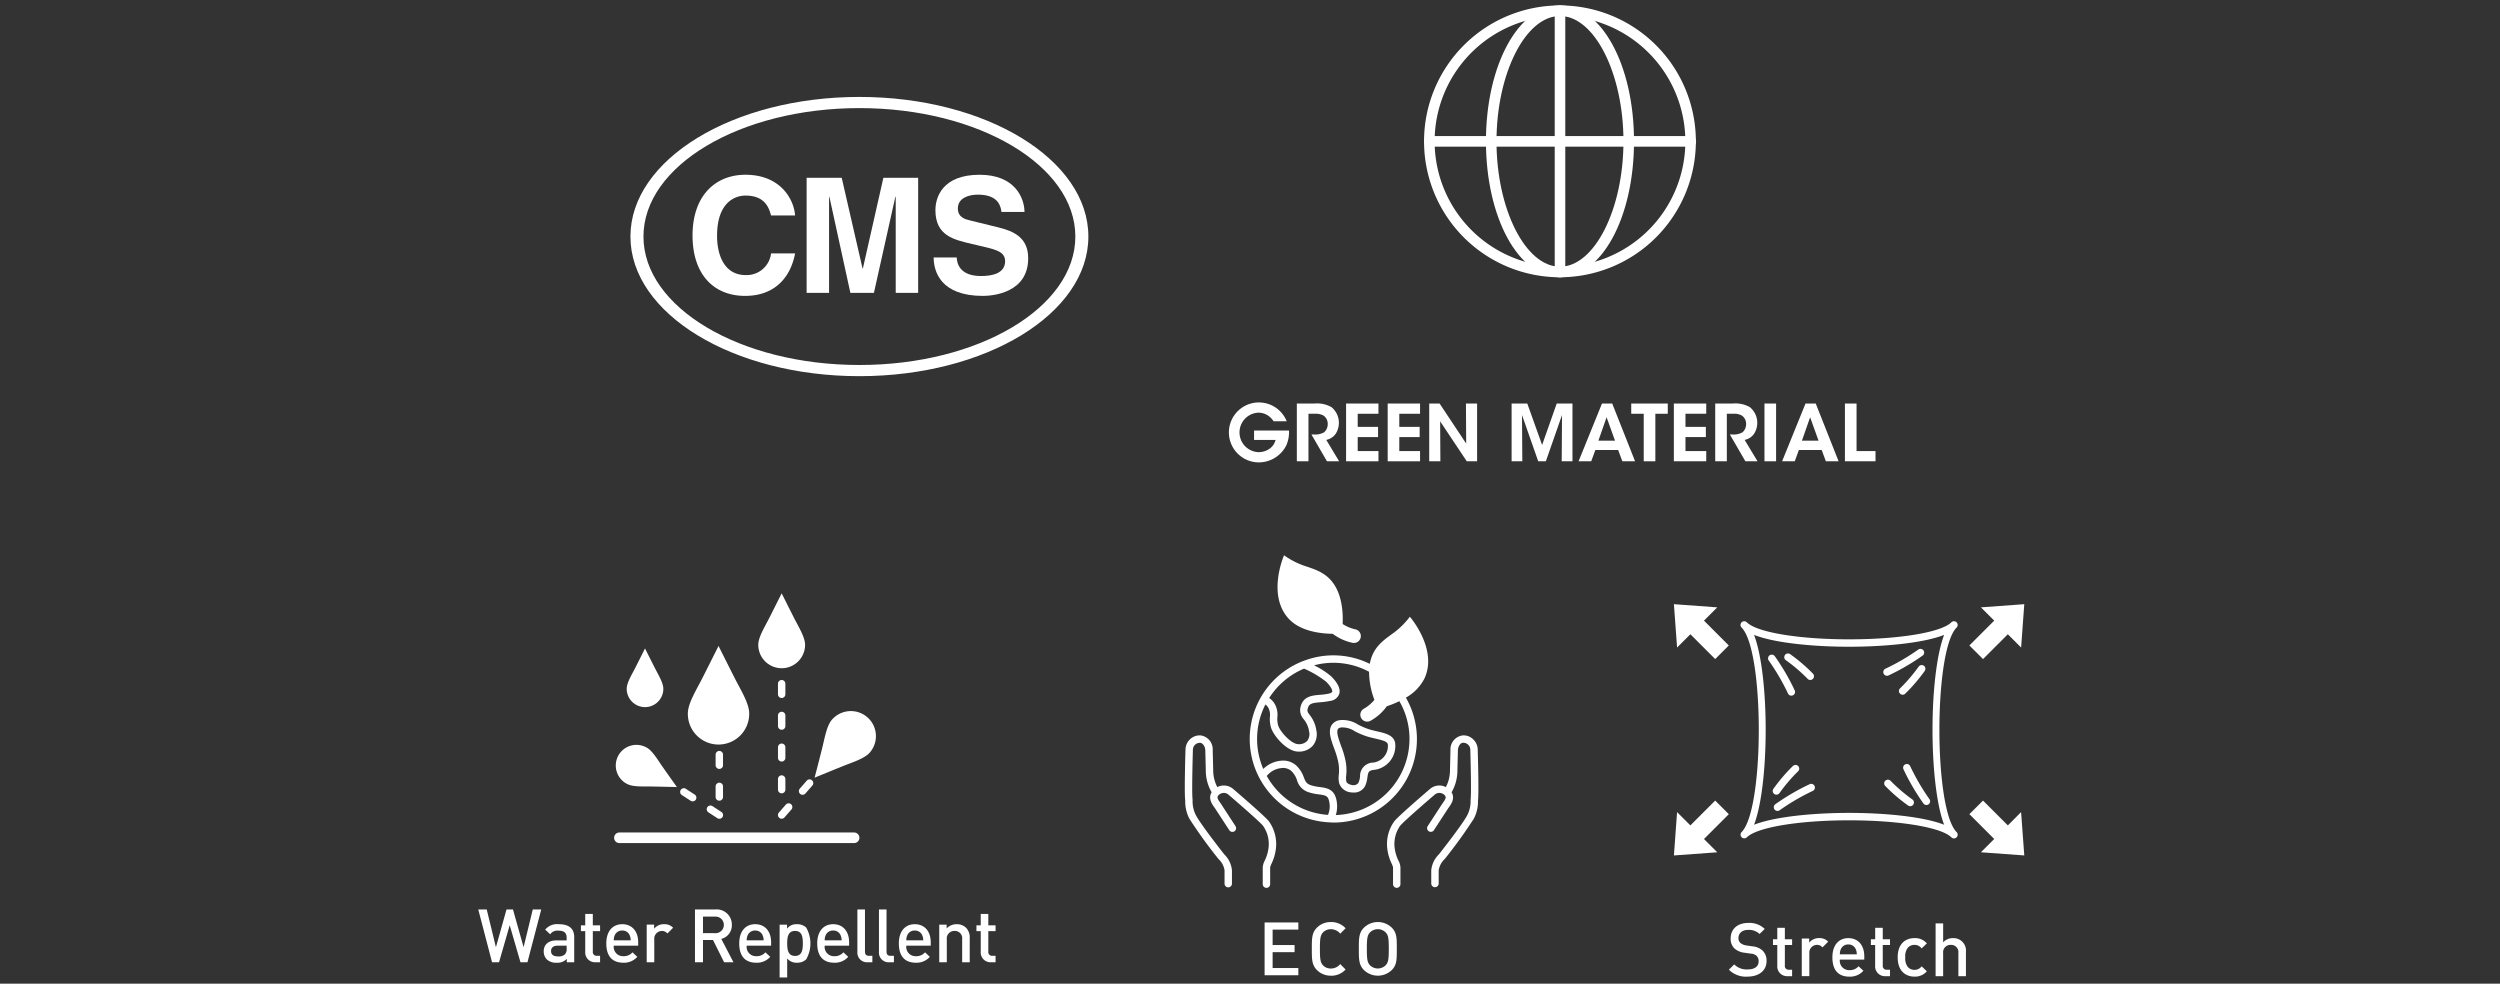 <svg xmlns="http://www.w3.org/2000/svg" width="460" height="181" viewBox="0 0 460 181">
  <rect x="0" y="0" width="460" height="181" fill="#333333" stroke="none"/>
  <g id="グループ_46" data-name="グループ 46" transform="translate(12 -2780)">
    <rect id="長方形_25" data-name="長方形 25" width="460" height="181" transform="translate(-12 2780)" fill="none"/>
    <g id="グループ_34" data-name="グループ 34" transform="translate(1 -2.83)">
      <g id="グループ_31" data-name="グループ 31" transform="translate(70.415 5.926)">
        <path id="パス_393" data-name="パス 393" d="M25.635,668.964H24.351l-1.979-6.812-1.965,6.812H19.123l-2.538-9.717h1.557l1.693,6.945,1.951-6.945h1.185l1.956,6.945,1.689-6.945h1.56Z" transform="translate(-12 2284.996)" fill="#fff"/>
        <path id="パス_394" data-name="パス 394" d="M32.874,668.963v-.627a2.272,2.272,0,0,1-1.842.709,2.443,2.443,0,0,1-1.857-.627,2.123,2.123,0,0,1-.545-1.488c0-1.158.8-1.993,2.388-1.993h1.829v-.49c0-.872-.436-1.3-1.516-1.3a1.617,1.617,0,0,0-1.515.671l-.913-.862a2.835,2.835,0,0,1,2.483-.994c1.9,0,2.854.8,2.854,2.374v4.625Zm-.027-3.055H31.222c-.817,0-1.243.368-1.243.995s.4.984,1.271.984a1.654,1.654,0,0,0,1.3-.4,1.4,1.4,0,0,0,.3-1.025Z" transform="translate(-12 2284.996)" fill="#fff"/>
        <path id="パス_395" data-name="パス 395" d="M38.168,668.964a1.8,1.8,0,0,1-1.9-1.924v-3.808h-.794v-1.066h.794v-2.1h1.393v2.1H39v1.066H37.664v3.74a.7.7,0,0,0,.763.807H39v1.185Z" transform="translate(-12 2284.996)" fill="#fff"/>
        <path id="パス_396" data-name="パス 396" d="M41.521,665.906a1.706,1.706,0,0,0,1.764,1.941,2.066,2.066,0,0,0,1.676-.712l.889.831a3.256,3.256,0,0,1-2.592,1.08c-1.737,0-3.113-.913-3.113-3.549,0-2.238,1.158-3.535,2.936-3.535,1.852,0,2.932,1.365,2.932,3.331v.613Zm2.922-1.911a1.423,1.423,0,0,0-1.362-.872,1.451,1.451,0,0,0-1.383.872,2.174,2.174,0,0,0-.177.94h3.113a2.2,2.2,0,0,0-.191-.94" transform="translate(-12 2284.996)" fill="#fff"/>
        <path id="パス_397" data-name="パス 397" d="M51.386,663.668a1.282,1.282,0,0,0-1.035-.463,1.423,1.423,0,0,0-1.38,1.556v4.2H47.578v-6.921h1.366v.753a2.288,2.288,0,0,1,1.843-.834,2.129,2.129,0,0,1,1.648.657Z" transform="translate(-12 2284.996)" fill="#fff"/>
        <path id="パス_398" data-name="パス 398" d="M61.823,668.965l-2.047-4.1H57.934v4.1H56.459v-9.718h3.767a2.782,2.782,0,0,1,3.018,2.838,2.556,2.556,0,0,1-1.942,2.581l2.241,4.3Zm-1.706-8.4H57.934v3.045h2.183a1.528,1.528,0,1,0,0-3.045" transform="translate(-12 2284.996)" fill="#fff"/>
        <path id="パス_399" data-name="パス 399" d="M65.979,665.906a1.706,1.706,0,0,0,1.764,1.941,2.066,2.066,0,0,0,1.676-.712l.889.831a3.256,3.256,0,0,1-2.592,1.08c-1.737,0-3.112-.913-3.112-3.549,0-2.238,1.157-3.535,2.935-3.535,1.852,0,2.932,1.365,2.932,3.331v.613Zm2.922-1.911a1.423,1.423,0,0,0-1.362-.872,1.452,1.452,0,0,0-1.383.872,2.2,2.2,0,0,0-.177.94h3.113a2.2,2.2,0,0,0-.191-.94" transform="translate(-12 2284.996)" fill="#fff"/>
        <path id="パス_400" data-name="パス 400" d="M76.922,668.432a2.36,2.36,0,0,1-1.679.613,2.159,2.159,0,0,1-1.816-.79v3.508H72.034v-9.717H73.4v.736a2.135,2.135,0,0,1,1.829-.818,2.4,2.4,0,0,1,1.693.613,5.884,5.884,0,0,1,0,5.855M74.875,663.2c-1.253,0-1.448,1.066-1.448,2.292s.195,2.306,1.448,2.306,1.434-1.076,1.434-2.306-.177-2.292-1.434-2.292" transform="translate(-12 2284.996)" fill="#fff"/>
        <path id="パス_401" data-name="パス 401" d="M80.331,665.906a1.706,1.706,0,0,0,1.764,1.941,2.066,2.066,0,0,0,1.676-.712l.889.831a3.256,3.256,0,0,1-2.592,1.08c-1.737,0-3.113-.913-3.113-3.549,0-2.238,1.158-3.535,2.936-3.535,1.852,0,2.932,1.365,2.932,3.331v.613Zm2.922-1.911a1.423,1.423,0,0,0-1.362-.872,1.451,1.451,0,0,0-1.383.872,2.174,2.174,0,0,0-.177.94h3.113a2.2,2.2,0,0,0-.191-.94" transform="translate(-12 2284.996)" fill="#fff"/>
        <path id="パス_402" data-name="パス 402" d="M88.244,668.964a1.771,1.771,0,0,1-1.9-1.911v-7.806H87.74v7.725c0,.531.191.807.749.807H89.1v1.185Z" transform="translate(-12 2284.996)" fill="#fff"/>
        <path id="パス_403" data-name="パス 403" d="M92.213,668.964a1.771,1.771,0,0,1-1.9-1.911v-7.806h1.393v7.725c0,.531.191.807.749.807h.613v1.185Z" transform="translate(-12 2284.996)" fill="#fff"/>
        <path id="パス_404" data-name="パス 404" d="M95.348,665.906a1.706,1.706,0,0,0,1.764,1.941,2.066,2.066,0,0,0,1.676-.712l.889.831a3.256,3.256,0,0,1-2.592,1.08c-1.737,0-3.113-.913-3.113-3.549,0-2.238,1.158-3.535,2.932-3.535,1.856,0,2.936,1.365,2.936,3.331v.613Zm2.922-1.911a1.424,1.424,0,0,0-1.366-.872,1.45,1.45,0,0,0-1.379.872,2.174,2.174,0,0,0-.177.94h3.113a2.2,2.2,0,0,0-.191-.94" transform="translate(-12 2284.996)" fill="#fff"/>
        <path id="パス_405" data-name="パス 405" d="M105.623,668.964v-4.217a1.343,1.343,0,0,0-1.393-1.543,1.379,1.379,0,0,0-1.434,1.543v4.217h-1.39v-6.921h1.363v.7a2.476,2.476,0,0,1,1.846-.78,2.4,2.4,0,0,1,1.7.627,2.552,2.552,0,0,1,.7,1.952v4.424Z" transform="translate(-12 2284.996)" fill="#fff"/>
        <path id="パス_406" data-name="パス 406" d="M110.942,668.964a1.8,1.8,0,0,1-1.9-1.924v-3.808h-.794v-1.066h.794v-2.1h1.393v2.1h1.335v1.066h-1.335v3.74a.7.7,0,0,0,.763.807h.572v1.185Z" transform="translate(-12 2284.996)" fill="#fff"/>
        <path id="パス_407" data-name="パス 407" d="M47.265,622.017a3.369,3.369,0,0,0,3.373-3.372c0-1.11-.937-2.585-1.6-3.907-.967-1.9-1.771-3.518-1.771-3.518s-.8,1.614-1.768,3.518c-.667,1.322-1.6,2.8-1.6,3.907a3.372,3.372,0,0,0,3.372,3.372" transform="translate(-12 2284.996)" fill="#fff"/>
        <path id="パス_408" data-name="パス 408" d="M85.741,647.035H42.556a.974.974,0,1,1,0-1.948H85.741a.974.974,0,0,1,0,1.948" transform="translate(-12 2284.996)" fill="#fff"/>
        <path id="パス_409" data-name="パス 409" d="M47.542,629.447a3.8,3.8,0,1,0-3.573,6.706c1.1.59,3.065.436,4.731.474,2.4.051,4.435.1,4.435.1s-1.179-1.655-2.562-3.62c-.96-1.363-1.931-3.079-3.031-3.665" transform="translate(-12 2284.996)" fill="#fff"/>
        <path id="パス_410" data-name="パス 410" d="M54.778,637.044a.683.683,0,0,0-.746,1.144l1.635,1.063a.706.706,0,0,0,.371.109.681.681,0,0,0,.371-1.253Z" transform="translate(-12 2284.996)" fill="#fff"/>
        <path id="パス_411" data-name="パス 411" d="M61.311,641.3l-1.632-1.063a.683.683,0,0,0-.745,1.145l1.631,1.062a.683.683,0,1,0,.746-1.144" transform="translate(-12 2284.996)" fill="#fff"/>
        <path id="パス_412" data-name="パス 412" d="M88.175,623.882a4.614,4.614,0,0,0-6.506.443c-1,1.141-1.359,3.505-1.856,5.463C79.1,632.615,78.471,635,78.471,635s2.282-.94,4.987-2.037c1.873-.76,4.165-1.437,5.16-2.578a4.611,4.611,0,0,0-.443-6.506" transform="translate(-12 2284.996)" fill="#fff"/>
        <path id="パス_413" data-name="パス 413" d="M73.182,639.952,71.9,641.42a.679.679,0,0,0,.062.96.667.667,0,0,0,.449.171.682.682,0,0,0,.515-.232l1.284-1.468a.683.683,0,1,0-1.029-.9" transform="translate(-12 2284.996)" fill="#fff"/>
        <path id="パス_414" data-name="パス 414" d="M77.029,635.55l-1.281,1.468a.681.681,0,0,0,.062.961.67.67,0,0,0,.449.17.678.678,0,0,0,.515-.232l1.284-1.468a.683.683,0,0,0-1.029-.9" transform="translate(-12 2284.996)" fill="#fff"/>
        <path id="パス_415" data-name="パス 415" d="M74.67,605.571c-1.23-2.432-2.258-4.493-2.258-4.493s-1.029,2.061-2.255,4.493c-.855,1.683-2.05,3.57-2.05,4.983a4.306,4.306,0,0,0,8.613,0c0-1.413-1.2-3.3-2.05-4.983" transform="translate(-12 2284.996)" fill="#fff"/>
        <path id="パス_416" data-name="パス 416" d="M72.413,634.568a.683.683,0,0,0-.681.681V637.2a.681.681,0,1,0,1.362,0v-1.948a.683.683,0,0,0-.681-.681" transform="translate(-12 2284.996)" fill="#fff"/>
        <path id="パス_417" data-name="パス 417" d="M72.413,628.722a.683.683,0,0,0-.681.681v1.948a.681.681,0,1,0,1.362,0V629.4a.683.683,0,0,0-.681-.681" transform="translate(-12 2284.996)" fill="#fff"/>
        <path id="パス_418" data-name="パス 418" d="M72.413,622.875a.683.683,0,0,0-.681.681V625.5a.681.681,0,1,0,1.362,0v-1.948a.683.683,0,0,0-.681-.681" transform="translate(-12 2284.996)" fill="#fff"/>
        <path id="パス_419" data-name="パス 419" d="M72.413,617.029a.683.683,0,0,0-.681.681v1.948a.681.681,0,1,0,1.362,0V617.71a.683.683,0,0,0-.681-.681" transform="translate(-12 2284.996)" fill="#fff"/>
        <path id="パス_420" data-name="パス 420" d="M63.755,616.649c-1.615-3.188-2.96-5.889-2.96-5.889s-1.345,2.7-2.96,5.889c-1.117,2.211-2.687,4.68-2.687,6.533a5.646,5.646,0,1,0,11.291,0c0-1.853-1.567-4.322-2.684-6.533" transform="translate(-12 2284.996)" fill="#fff"/>
        <path id="パス_421" data-name="パス 421" d="M60.939,635.925a.683.683,0,0,0-.681.681v1.949a.681.681,0,1,0,1.362,0v-1.949a.683.683,0,0,0-.681-.681" transform="translate(-12 2284.996)" fill="#fff"/>
        <path id="パス_422" data-name="パス 422" d="M60.939,630.079a.683.683,0,0,0-.681.681v1.948a.681.681,0,1,0,1.362,0V630.76a.683.683,0,0,0-.681-.681" transform="translate(-12 2284.996)" fill="#fff"/>
      </g>
      <g id="グループ_30" data-name="グループ 30" transform="translate(73.502 3.781)">
        <path id="パス_423" data-name="パス 423" d="M158.185,673.5v-9.714h6.209V665.1H159.66v2.841H163.7v1.311H159.66v2.919h4.734V673.5Z" transform="translate(-12 2284.996)" fill="#fff"/>
        <path id="パス_424" data-name="パス 424" d="M170.369,673.579a3.54,3.54,0,0,1-2.555-1.035c-.953-.954-.94-2.037-.94-3.9s-.013-2.949.94-3.9a3.524,3.524,0,0,1,2.555-1.035,3.577,3.577,0,0,1,2.718,1.144l-.984.995a2.213,2.213,0,0,0-1.734-.821,1.954,1.954,0,0,0-1.434.589c-.477.521-.572,1.076-.572,3.031s.095,2.511.572,3.032a1.964,1.964,0,0,0,1.434.582,2.212,2.212,0,0,0,1.734-.817l.984,1a3.592,3.592,0,0,1-2.718,1.144" transform="translate(-12 2284.996)" fill="#fff"/>
        <path id="パス_425" data-name="パス 425" d="M181.585,672.543a3.684,3.684,0,0,1-5.12,0c-.953-.954-.94-2.037-.94-3.9s-.013-2.95.94-3.9a3.683,3.683,0,0,1,5.12,0c.953.954.926,2.03.926,3.9s.027,2.949-.926,3.9m-1.121-6.921a2.035,2.035,0,0,0-2.892,0c-.477.521-.575,1.063-.575,3.018s.1,2.5.575,3.017a2.05,2.05,0,0,0,2.892,0c.48-.521.572-1.069.572-3.017s-.092-2.5-.572-3.018" transform="translate(-12 2284.996)" fill="#fff"/>
        <path id="パス_426" data-name="パス 426" d="M174.915,609.857a6.944,6.944,0,0,1-2.371-.988c.1-2.1-.081-5.633-2.1-7.98-1.441-1.676-3.355-2.187-5.109-2.786a14.738,14.738,0,0,1-3.573-1.88s-3.2,7.3.872,11.689c2.159,2.33,5.926,2.735,8.086,2.759a9.06,9.06,0,0,0,3.61,1.652,1.245,1.245,0,0,0,.293.034,1.267,1.267,0,0,0,.293-2.5" transform="translate(-12 2284.996)" fill="#fff"/>
        <path id="パス_427" data-name="パス 427" d="M197.393,631.873a2.636,2.636,0,0,0-.875-1.826,2.489,2.489,0,0,0-1.874-.681,2.582,2.582,0,0,0-2.259,2.728l-.091,3.72a6.665,6.665,0,0,1-.756,3.065,2.625,2.625,0,0,0-2.951.371c-.6.508-5.838,5-6.545,5.93a7.177,7.177,0,0,0-1.267,5.171,8.663,8.663,0,0,0,.776,2.581,4.65,4.65,0,0,1,.265.682v3.12a.682.682,0,0,0,1.364,0v-3.1a3.2,3.2,0,0,0-.379-1.25,7.54,7.54,0,0,1-.67-2.183,5.808,5.808,0,0,1,.993-4.2c.468-.613,4.142-3.835,6.364-5.732a1.282,1.282,0,0,1,1.3-.239,1.3,1.3,0,0,1,.52.327c.291.327.332.549-.429,1.581l-.418.64-2.258,3.471a.683.683,0,1,0,1.144.746L192,642.725c.5-.671,1.274-1.755.59-2.892a8,8,0,0,0,1.069-4l.093-3.706c.02-.732.446-1.4.933-1.4a1.239,1.239,0,0,1,.923.33,1.281,1.281,0,0,1,.426.872c0,.071.216,7.3.08,9.033l-.023.31a5.65,5.65,0,0,1-.617,2.782c-.9,1.731-5.183,7.16-5.217,7.2a4.7,4.7,0,0,0-1.408,2.939v2.446a.684.684,0,0,0,1.367,0V654.2a3.575,3.575,0,0,1,1.107-2.081,87.868,87.868,0,0,0,5.36-7.432,6.86,6.86,0,0,0,.767-3.3l.024-.31c.142-1.812-.069-8.883-.078-9.2" transform="translate(-12 2284.996)" fill="#fff"/>
        <path id="パス_428" data-name="パス 428" d="M158.98,645.178c-.708-.926-5.95-5.419-6.533-5.916a2.641,2.641,0,0,0-2.966-.385,6.708,6.708,0,0,1-.753-3.076l-.092-3.709a2.581,2.581,0,0,0-2.221-2.725h0a2.578,2.578,0,0,0-1.911.675,2.648,2.648,0,0,0-.872,1.849c-.01.3-.225,7.367-.082,9.179l.028.31a6.939,6.939,0,0,0,.762,3.308,87.734,87.734,0,0,0,5.375,7.438,3.59,3.59,0,0,1,1.1,2.071v2.449a.681.681,0,0,0,1.362,0V654.2a4.661,4.661,0,0,0-1.4-2.926c-.044-.054-4.326-5.483-5.228-7.214a5.624,5.624,0,0,1-.613-2.786l-.024-.31c-.14-1.737.078-8.961.081-9.015a1.263,1.263,0,0,1,.426-.889,1.3,1.3,0,0,1,.882-.331c.457.007.954.624.974,1.4l.089,3.685a8,8,0,0,0,1.073,4.016c-.688,1.141.092,2.217.565,2.864l2.677,4.1a.682.682,0,1,0,1.141-.746l-2.258-3.47-.436-.671c-.742-1-.7-1.223-.408-1.547a1.251,1.251,0,0,1,.517-.327,1.288,1.288,0,0,1,1.312.246c2.207,1.89,5.885,5.112,6.352,5.725a5.8,5.8,0,0,1,.991,4.2,7.4,7.4,0,0,1-.671,2.18,3.288,3.288,0,0,0-.378,1.254v3.1a.683.683,0,0,0,1.366,0v-3.11a4,4,0,0,1,.265-.692,8.754,8.754,0,0,0,.774-2.585,7.189,7.189,0,0,0-1.264-5.17" transform="translate(-12 2284.996)" fill="#fff"/>
        <path id="パス_429" data-name="パス 429" d="M178.9,628.625c-.518-.119-1.066-.245-1.614-.422a13.262,13.262,0,0,1-1.87-.807,5.228,5.228,0,0,0-3.481-.828,2.087,2.087,0,0,0-1.471,1c-.607,1.1-.052,2.63.538,4.254a16.082,16.082,0,0,1,.7,2.282,7.719,7.719,0,0,1,.14,2.487,4.755,4.755,0,0,0,.054,1.553,2.5,2.5,0,0,0,2.191,1.706,3.6,3.6,0,0,0,.47.031,2.268,2.268,0,0,0,2.091-1.148,4.774,4.774,0,0,0,.449-1.624c.133-.906.184-1.24,1.08-1.387a4.418,4.418,0,0,0,4.06-4.557c0-1.771-1.7-2.163-3.338-2.541m-.933,5.753a2.46,2.46,0,0,0-2.217,2.537,3.677,3.677,0,0,1-.307,1.186,1.119,1.119,0,0,1-1.161.4c-.566-.085-1-.388-1.046-.623a3.362,3.362,0,0,1-.034-1.155,8.878,8.878,0,0,0-.16-2.857,16.293,16.293,0,0,0-.76-2.5c-.436-1.206-.93-2.575-.623-3.126.034-.062.129-.236.565-.331a4.115,4.115,0,0,1,2.586.715,14.845,14.845,0,0,0,2.06.883c.583.194,1.172.323,1.724.453,1.74.405,2.278.619,2.278,1.212a3.066,3.066,0,0,1-2.9,3.212" transform="translate(-12 2284.996)" fill="#fff"/>
        <path id="パス_430" data-name="パス 430" d="M187.571,618.95c2.577-5.408-2.658-11.417-2.658-11.417a14.883,14.883,0,0,1-2.847,2.862c-1.495,1.1-3.17,2.156-4.046,4.186a7.1,7.1,0,0,0-.477,1.621,15.165,15.165,0,0,0-12.242-.518.6.6,0,0,0-.166.058,15.363,15.363,0,0,0,5.034,29.626c.024,0,.045.023.069.023a.465.465,0,0,0,.063-.017c.178.007.349.031.528.031a15.356,15.356,0,0,0,13.353-22.987,8.531,8.531,0,0,0,3.389-3.468m-22.13-1.869a18.627,18.627,0,0,1,4.071,2.408c.875.878,1.192,1.57,1.11,1.842-.04.137-.289.273-.674.358a11.842,11.842,0,0,1-1.625.214c-1.393.12-2.973.259-3.494,2.1a2.493,2.493,0,0,0,.575,2.415,4.6,4.6,0,0,1,.971,2.244,2.042,2.042,0,0,1-.344,1.707,2.068,2.068,0,0,1-1.621.613c-1.277,0-3.314-2.2-3.723-3.43a4.428,4.428,0,0,1-.151-1.563,4.046,4.046,0,0,0-.448-2.34,3.427,3.427,0,0,0-1.061-1.165,14.081,14.081,0,0,1,6.414-5.405m-6.862,19.734c.007-.01.024-.01.034-.017a3.927,3.927,0,0,1,2.714-1.42,2.284,2.284,0,0,1,1.825.582,4.2,4.2,0,0,1,.992,1.645,3.2,3.2,0,0,0,2.119,2.214,9.422,9.422,0,0,0,1.883.4c1.277.171,1.693.269,1.9,1.223a3.968,3.968,0,0,1-.2,2.551,14.014,14.014,0,0,1-11.27-7.173m26.267-6.795a14.03,14.03,0,0,1-13.549,14,5.585,5.585,0,0,0,.085-2.878c-.426-1.925-1.822-2.115-3.059-2.279a8.4,8.4,0,0,1-1.619-.33c-.836-.286-1-.7-1.293-1.431a5.571,5.571,0,0,0-1.3-2.108,3.6,3.6,0,0,0-2.893-.974,5.321,5.321,0,0,0-3.276,1.515,13.93,13.93,0,0,1,.4-11.87,2.325,2.325,0,0,1,.565.692,2.751,2.751,0,0,1,.256,1.6,5.656,5.656,0,0,0,.222,2.03c.511,1.529,2.921,4.359,5.017,4.359a3.412,3.412,0,0,0,2.66-1.09,3.337,3.337,0,0,0,.65-2.806,5.88,5.88,0,0,0-1.212-2.831c-.386-.527-.518-.708-.365-1.243.246-.865.759-.977,2.3-1.114a13.277,13.277,0,0,0,1.8-.241,2,2,0,0,0,1.694-1.312c.32-1.1-.616-2.34-1.461-3.184a14.4,14.4,0,0,0-3.181-2.054,13.839,13.839,0,0,1,10.122,1.185,15.039,15.039,0,0,0,.981,5.171,7.01,7.01,0,0,1-1.968,1.645,1.267,1.267,0,1,0,1.294,2.179A9.065,9.065,0,0,0,180.676,624a17.621,17.621,0,0,0,2.306-.93,13.9,13.9,0,0,1,1.864,6.952" transform="translate(-12 2284.996)" fill="#fff"/>
      </g>
      <g id="グループ_29" data-name="グループ 29" transform="translate(70.14 8.196)">
        <path id="パス_431" data-name="パス 431" d="M250.415,669.336a4.4,4.4,0,0,1-3.44-1.281l.984-.97a3.211,3.211,0,0,0,2.483.926c1.271,0,2.006-.545,2.006-1.485a1.308,1.308,0,0,0-.381-1.012,1.7,1.7,0,0,0-1.066-.408l-1.145-.164a3.342,3.342,0,0,1-1.842-.776,2.413,2.413,0,0,1-.712-1.857c0-1.7,1.229-2.854,3.249-2.854a4.045,4.045,0,0,1,3.018,1.107l-.944.927a2.852,2.852,0,0,0-2.115-.75c-1.148,0-1.774.654-1.774,1.512a1.157,1.157,0,0,0,.371.9,2.163,2.163,0,0,0,1.09.45l1.1.163a3.2,3.2,0,0,1,1.819.726,2.535,2.535,0,0,1,.79,1.989c0,1.791-1.461,2.854-3.494,2.854" transform="translate(-12 2284.996)" fill="#fff"/>
        <path id="パス_432" data-name="パス 432" d="M257.781,669.255a1.8,1.8,0,0,1-1.9-1.924v-3.808h-.794v-1.066h.794v-2.1h1.393v2.1h1.335v1.066h-1.335v3.739a.7.7,0,0,0,.763.808h.572v1.185Z" transform="translate(-12 2284.996)" fill="#fff"/>
        <path id="パス_433" data-name="パス 433" d="M264.193,663.958a1.282,1.282,0,0,0-1.035-.463,1.423,1.423,0,0,0-1.38,1.556v4.2h-1.393v-6.921h1.366v.753a2.286,2.286,0,0,1,1.842-.834,2.13,2.13,0,0,1,1.649.657Z" transform="translate(-12 2284.996)" fill="#fff"/>
        <path id="パス_434" data-name="パス 434" d="M267.395,666.2a1.706,1.706,0,0,0,1.764,1.941,2.066,2.066,0,0,0,1.676-.712l.889.831a3.255,3.255,0,0,1-2.592,1.08c-1.737,0-3.113-.913-3.113-3.549,0-2.238,1.158-3.535,2.932-3.535,1.856,0,2.936,1.365,2.936,3.331v.613Zm2.922-1.911a1.424,1.424,0,0,0-1.366-.872,1.45,1.45,0,0,0-1.379.872,2.174,2.174,0,0,0-.177.94h3.113a2.2,2.2,0,0,0-.191-.94" transform="translate(-12 2284.996)" fill="#fff"/>
        <path id="パス_435" data-name="パス 435" d="M275.787,669.255a1.8,1.8,0,0,1-1.9-1.924v-3.808H273.1v-1.066h.794v-2.1h1.393v2.1h1.335v1.066h-1.335v3.739a.7.7,0,0,0,.763.808h.572v1.185Z" transform="translate(-12 2284.996)" fill="#fff"/>
        <path id="パス_436" data-name="パス 436" d="M281.121,669.336c-1.557,0-3.086-.954-3.086-3.549s1.529-3.536,3.086-3.536a2.835,2.835,0,0,1,2.279.971l-.958.93a1.6,1.6,0,0,0-1.321-.657,1.569,1.569,0,0,0-1.284.613,2.57,2.57,0,0,0-.409,1.679,2.609,2.609,0,0,0,.409,1.693,1.569,1.569,0,0,0,1.284.613,1.607,1.607,0,0,0,1.321-.654l.958.916a2.853,2.853,0,0,1-2.279.981" transform="translate(-12 2284.996)" fill="#fff"/>
        <path id="パス_437" data-name="パス 437" d="M289.2,669.255v-4.244a1.334,1.334,0,0,0-1.393-1.516,1.351,1.351,0,0,0-1.407,1.516v4.244h-1.389v-9.717H286.4v3.494a2.38,2.38,0,0,1,1.792-.78,2.3,2.3,0,0,1,2.4,2.541v4.462Z" transform="translate(-12 2284.996)" fill="#fff"/>
        <path id="パス_438" data-name="パス 438" d="M283.324,637.759a.683.683,0,0,1-.542-.266,40.858,40.858,0,0,1-3.682-6.308.681.681,0,1,1,1.233-.579,40.687,40.687,0,0,0,3.529,6.056.68.68,0,0,1-.126.957.666.666,0,0,1-.412.14" transform="translate(-12 2284.996)" fill="#fff"/>
        <path id="パス_439" data-name="パス 439" d="M278.95,617.466a.669.669,0,0,1-.5-.218.678.678,0,0,1,.03-.96,30.169,30.169,0,0,0,3.42-4,.683.683,0,0,1,1.121.78,31.281,31.281,0,0,1-3.607,4.217.685.685,0,0,1-.467.184" transform="translate(-12 2284.996)" fill="#fff"/>
        <path id="パス_440" data-name="パス 440" d="M261.833,633.93a41.454,41.454,0,0,0-6.308,3.682.683.683,0,1,0,.831,1.083,40.353,40.353,0,0,1,6.056-3.529.682.682,0,0,0-.579-1.236" transform="translate(-12 2284.996)" fill="#fff"/>
        <path id="パス_441" data-name="パス 441" d="M255.722,635.858a.69.69,0,0,0,.562-.29,29.532,29.532,0,0,1,3.416-4,.682.682,0,1,0-.93-1,30.961,30.961,0,0,0-3.607,4.217.684.684,0,0,0,.171.95.676.676,0,0,0,.388.123" transform="translate(-12 2284.996)" fill="#fff"/>
        <path id="パス_442" data-name="パス 442" d="M276.733,633.316a.682.682,0,1,0-.995.933,30.937,30.937,0,0,0,4.214,3.607.7.7,0,0,0,.391.123.684.684,0,0,0,.392-1.243,29.533,29.533,0,0,1-4-3.42" transform="translate(-12 2284.996)" fill="#fff"/>
        <path id="パス_443" data-name="パス 443" d="M276.065,613.984a.662.662,0,0,0,.289-.065,41.042,41.042,0,0,0,6.308-3.682.683.683,0,0,0-.831-1.083,40.144,40.144,0,0,1-6.056,3.529.683.683,0,0,0,.29,1.3" transform="translate(-12 2284.996)" fill="#fff"/>
        <path id="パス_444" data-name="パス 444" d="M258.47,617.636a.661.661,0,0,0,.289-.065.682.682,0,0,0,.327-.909,41.151,41.151,0,0,0-3.678-6.3.683.683,0,0,0-1.087.828,40.938,40.938,0,0,1,3.532,6.056.679.679,0,0,0,.617.395" transform="translate(-12 2284.996)" fill="#fff"/>
        <path id="パス_445" data-name="パス 445" d="M261.454,614.535a.683.683,0,0,0,.5.218.685.685,0,0,0,.5-1.151,30.682,30.682,0,0,0-4.217-3.607.682.682,0,0,0-.78,1.12,29.663,29.663,0,0,1,4,3.42" transform="translate(-12 2284.996)" fill="#fff"/>
        <path id="パス_446" data-name="パス 446" d="M289.072,604.626a.667.667,0,0,0-.2-.48.684.684,0,0,0-.964,0c-1.842,1.843-9.577,3.13-18.815,3.13s-16.972-1.287-18.811-3.13a.687.687,0,0,0-.967,0,.678.678,0,0,0,0,.964c4.216,4.22,4.216,33.41,0,37.63a.684.684,0,0,0,.967.967c1.839-1.846,9.578-3.13,18.811-3.13s16.973,1.284,18.815,3.13a.686.686,0,0,0,.484.2.684.684,0,0,0,.48-1.168c-4.216-4.22-4.216-33.41,0-37.63a.668.668,0,0,0,.2-.484m-2.493,36.765c-4.043-1.584-11.468-2.18-17.487-2.18s-13.443.6-17.483,2.18c2.848-7.5,2.848-27.432,0-34.929,4.04,1.584,11.465,2.177,17.483,2.177s13.444-.593,17.487-2.177c-2.848,7.5-2.848,27.432,0,34.929" transform="translate(-12 2284.996)" fill="#fff"/>
        <path id="パス_447" data-name="パス 447" d="M293.733,610.907l4.567-4.567,2.446,2.442.582-7.974-7.977.583,2.446,2.442-4.571,4.567Z" transform="translate(-12 2284.996)" fill="#fff"/>
        <path id="パス_448" data-name="パス 448" d="M244.837,601.39l-7.977-.582.582,7.977,2.446-2.446,4.567,4.567,2.5-2.5-4.564-4.571Z" transform="translate(-12 2284.996)" fill="#fff"/>
        <path id="パス_449" data-name="パス 449" d="M298.3,641.51l-4.567-4.568-2.507,2.5,4.567,4.571-2.442,2.442,7.977.582-.586-7.973Z" transform="translate(-12 2284.996)" fill="#fff"/>
        <path id="パス_450" data-name="パス 450" d="M244.454,636.943l-4.567,4.568-2.446-2.443-.579,7.974,7.973-.583-2.442-2.442,4.568-4.567Z" transform="translate(-12 2284.996)" fill="#fff"/>
      </g>
    </g>
    <g id="グループ_33" data-name="グループ 33" transform="translate(18.048 0.17)">
      <g id="グループ_27" data-name="グループ 27" transform="translate(43 495.831)">
        <path id="パス_471" data-name="パス 471" d="M225.992,50.019a25.008,25.008,0,1,1,25-25.006,25.036,25.036,0,0,1-25,25.006m0-48.074a23.066,23.066,0,1,0,23.064,23.068A23.094,23.094,0,0,0,225.992,1.945" transform="translate(-12 2284.996)" fill="#fff"/>
        <path id="パス_472" data-name="パス 472" d="M225.992,50.019c-7.641,0-13.626-10.983-13.626-25.006S218.351,0,225.992,0,239.61,10.989,239.61,25.013s-5.982,25.006-13.618,25.006m0-48.074c-6.333,0-11.685,10.564-11.685,23.068s5.352,23.065,11.685,23.065,11.677-10.563,11.677-23.065S232.322,1.945,225.992,1.945" transform="translate(-12 2284.996)" fill="#fff"/>
        <path id="パス_473" data-name="パス 473" d="M225.992,50.019a.971.971,0,0,1-.971-.971V.974a.971.971,0,0,1,1.942,0V49.048a.971.971,0,0,1-.971.971" transform="translate(-12 2284.996)" fill="#fff"/>
        <path id="パス_474" data-name="パス 474" d="M250.027,25.984H201.954a.971.971,0,0,1,0-1.941h48.073a.971.971,0,1,1,0,1.941" transform="translate(-12 2284.996)" fill="#fff"/>
        <path id="パス_475" data-name="パス 475" d="M173.288,76.513a3.514,3.514,0,0,0-.789-.875,3.214,3.214,0,0,0-2.04-.705,3.639,3.639,0,0,0,0,7.267,3.522,3.522,0,0,0,2.113-.646,2.812,2.812,0,0,0,1.09-1.609H169.7V78.222h6.434a6.3,6.3,0,0,1-.474,2.671,5.656,5.656,0,0,1-5.186,3.188,5.515,5.515,0,1,1,5.229-7.568Z" transform="translate(-12 2284.996)" fill="#fff"/>
        <path id="パス_476" data-name="パス 476" d="M177.569,73.253h3.216a5.424,5.424,0,0,1,3.175.675,3.743,3.743,0,0,1,.774,4.868,2.778,2.778,0,0,1-1.751,1.148l2.37,3.936h-2.241l-2.859-4.94h.418a3.309,3.309,0,0,0,1.91-.388A1.992,1.992,0,0,0,183.254,77a1.823,1.823,0,0,0-.787-1.536,2.841,2.841,0,0,0-1.51-.331h-1.248V83.88h-2.14Z" transform="translate(-12 2284.996)" fill="#fff"/>
        <path id="パス_477" data-name="パス 477" d="M186.631,73.253h5.958v1.881h-3.82v2.413h3.747v1.881h-3.747V82h3.82V83.88h-5.958Z" transform="translate(-12 2284.996)" fill="#fff"/>
        <path id="パス_478" data-name="パス 478" d="M194.284,73.253h5.958v1.881h-3.82v2.413h3.747v1.881h-3.747V82h3.82V83.88h-5.958Z" transform="translate(-12 2284.996)" fill="#fff"/>
        <path id="パス_479" data-name="パス 479" d="M208.73,80.62l-.043-7.367h2.052V83.88h-1.9l-4.9-7.352.043,7.352h-2.052V73.253h1.91Z" transform="translate(-12 2284.996)" fill="#fff"/>
        <path id="パス_480" data-name="パス 480" d="M217.088,83.88V73.253h2.884l2.729,7.625,2.685-7.625h2.9V83.88h-1.981l.058-8.516L223.39,83.88h-1.406L219,75.364l.058,8.516Z" transform="translate(-12 2284.996)" fill="#fff"/>
        <path id="パス_481" data-name="パス 481" d="M231.735,83.88h-2.327l4.308-10.626H235.6l4.207,10.626h-2.343l-.774-2.083H232.5Zm2.829-8.1-1.508,4.308h3.059Z" transform="translate(-12 2284.996)" fill="#fff"/>
        <path id="パス_482" data-name="パス 482" d="M241.4,75.134h-2.3V73.253h6.721v1.881h-2.284V83.88H241.4Z" transform="translate(-12 2284.996)" fill="#fff"/>
        <path id="パス_483" data-name="パス 483" d="M246.942,73.253H252.9v1.881h-3.82v2.413h3.749v1.881H249.08V82h3.82V83.88h-5.958Z" transform="translate(-12 2284.996)" fill="#fff"/>
        <path id="パス_484" data-name="パス 484" d="M254.553,73.253h3.215a5.4,5.4,0,0,1,3.172.675,3.736,3.736,0,0,1,.777,4.868,2.775,2.775,0,0,1-1.752,1.148l2.37,3.936H260.1l-2.858-4.94h.417a3.312,3.312,0,0,0,1.91-.388A2,2,0,0,0,260.238,77a1.825,1.825,0,0,0-.789-1.536,2.833,2.833,0,0,0-1.509-.331h-1.25V83.88h-2.137Z" transform="translate(-12 2284.996)" fill="#fff"/>
        <rect id="長方形_21" data-name="長方形 21" width="2.138" height="10.627" transform="translate(251.615 2358.249)" fill="#fff"/>
        <path id="パス_485" data-name="パス 485" d="M269.186,83.88h-2.328l4.309-10.626h1.882l4.207,10.626h-2.343l-.774-2.083h-4.192Zm2.828-8.1-1.508,4.308h3.059Z" transform="translate(-12 2284.996)" fill="#fff"/>
        <path id="パス_486" data-name="パス 486" d="M278.418,73.253h2.14V82h3.489V83.88h-5.629Z" transform="translate(-12 2284.996)" fill="#fff"/>
      </g>
      <g id="グループ_28" data-name="グループ 28" transform="translate(57 495.831)">
        <path id="パス_487" data-name="パス 487" d="M83.082,16.838c-23.268,0-42.13,11.5-42.13,25.69s18.862,25.689,42.13,25.689,42.131-11.5,42.131-25.689-18.863-25.69-42.131-25.69m0,49.324c-21.944,0-39.733-10.582-39.733-23.634S61.138,18.893,83.082,18.893s39.733,10.582,39.733,23.635S105.026,66.162,83.082,66.162" transform="translate(-12 2284.996)" fill="#fff"/>
        <path id="パス_488" data-name="パス 488" d="M66.827,38.647c-.353-1.268-1.03-3.656-4.687-3.656-2.124,0-5.248,1.415-5.248,7.4,0,3.8,1.5,7.224,5.248,7.224a4.517,4.517,0,0,0,4.687-3.981H71.25c-.884,4.6-3.892,7.813-9.2,7.813-5.632,0-9.67-3.8-9.67-11.114,0-7.4,4.274-11.175,9.729-11.175,6.339,0,8.9,4.364,9.14,7.489Z" transform="translate(-12 2284.996)" fill="#fff"/>
        <path id="パス_489" data-name="パス 489" d="M93.892,52.887H89.764V35.2H89.7L85.754,52.887H81.42L77.558,35.2H77.5V52.887H73.372V31.719h6.456l3.833,16.687h.059l3.774-16.687h6.4Z" transform="translate(-12 2284.996)" fill="#fff"/>
        <path id="パス_490" data-name="パス 490" d="M100.99,46.372c.031,1.179.62,3.42,4.482,3.42,2.093,0,4.422-.5,4.422-2.742,0-1.651-1.592-2.093-3.832-2.624l-2.271-.531c-3.42-.8-6.721-1.562-6.721-6.221,0-2.358,1.268-6.515,8.137-6.515,6.486,0,8.226,4.245,8.255,6.84h-4.245c-.119-.944-.473-3.184-4.335-3.184-1.68,0-3.685.619-3.685,2.535,0,1.651,1.356,2.005,2.241,2.211l5.159,1.268c2.889.708,5.543,1.887,5.543,5.69,0,6.369-6.486,6.929-8.343,6.929-7.725,0-9.052-4.452-9.052-7.076Z" transform="translate(-12 2284.996)" fill="#fff"/>
      </g>
    </g>
  </g>
</svg>
